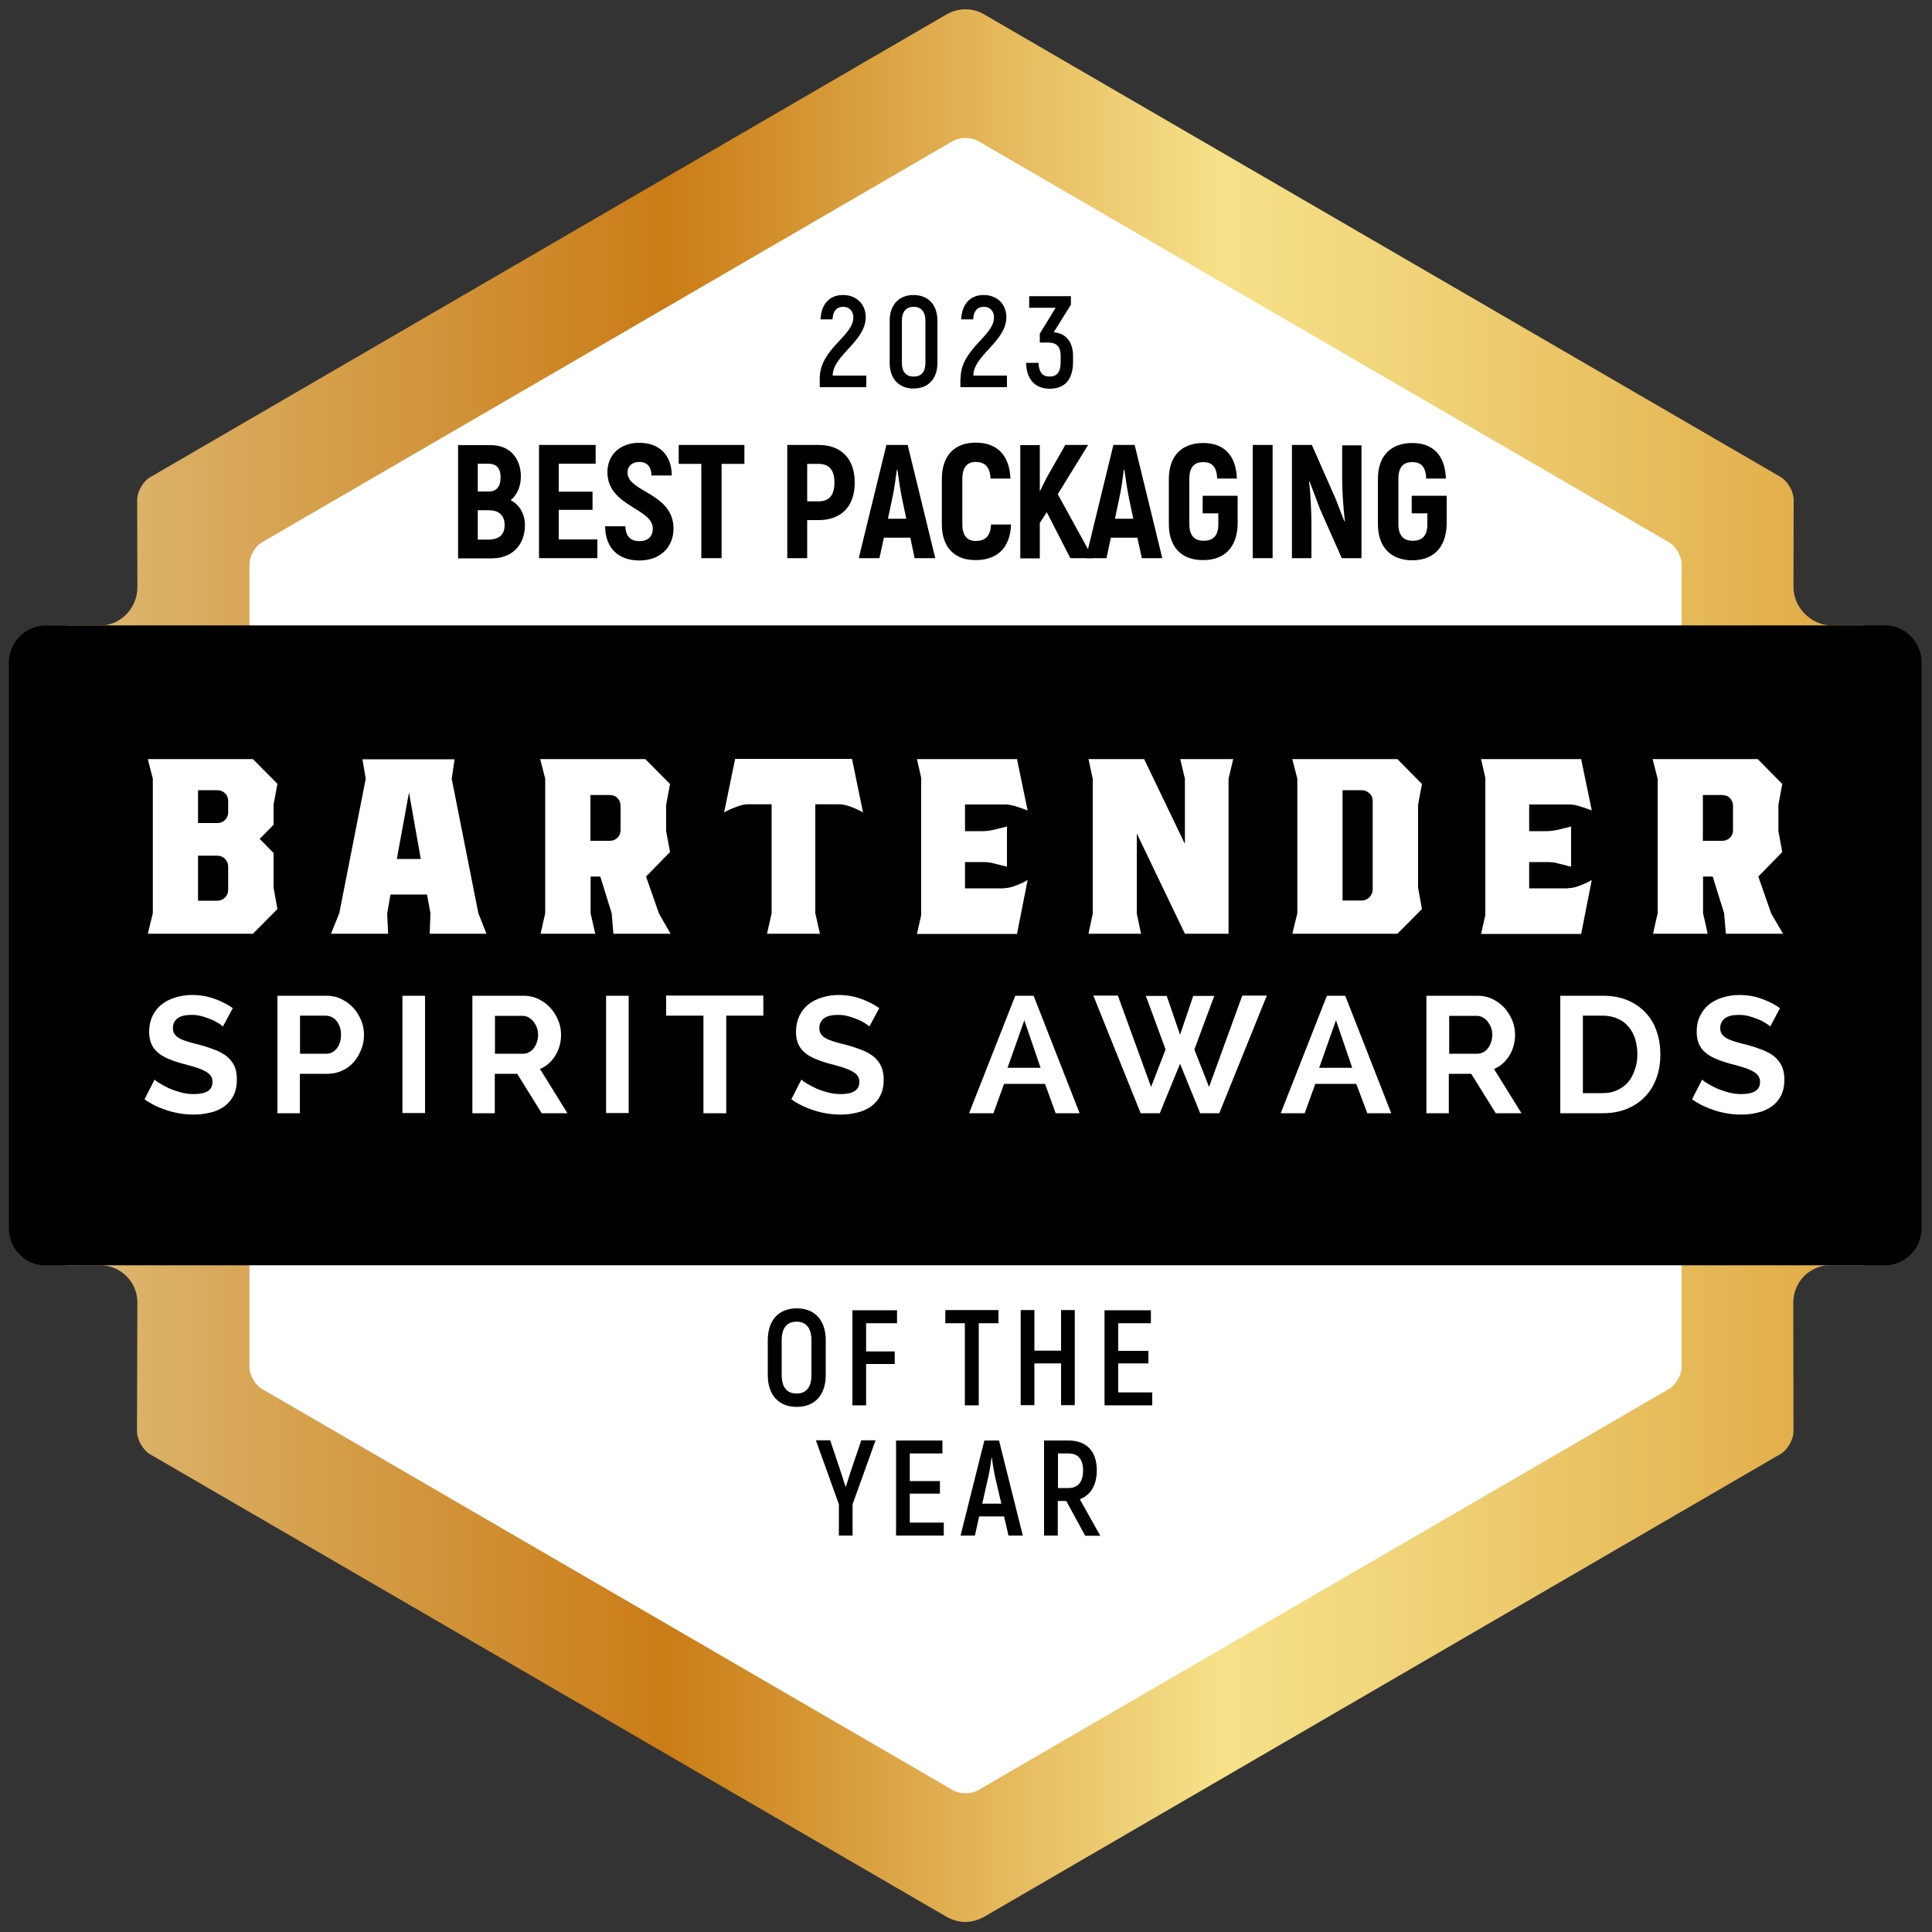 <?xml version="1.0" encoding="utf-8"?>
<!-- Generator: Adobe Illustrator 25.2.3, SVG Export Plug-In . SVG Version: 6.00 Build 0)  -->
<svg version="1.1" id="Capa_1" xmlns="http://www.w3.org/2000/svg" xmlns:xlink="http://www.w3.org/1999/xlink" x="0px" y="0px"
	 viewBox="0 0 1000 1000" style="enable-background:new 0 0 1000 1000;" xml:space="preserve">
<rect x="0" y="0" width="1000" height="1000" fill="#333333" stroke="none"/>
<style type="text/css">
	.st0{clip-path:url(#SVGID_2_);fill:url(#SVGID_3_);}
	.st1{clip-path:url(#SVGID_2_);fill:#FFFFFF;}
	.st2{clip-path:url(#SVGID_2_);}
</style>
<g>
	<g>
		<defs>
			<path id="SVGID_1_" d="M509.8,991.9c-2.9,1.7-6.5,2.9-10.1,2.9c-3.5,0-7.1-1.1-10-2.8L77.8,752.8c-3.8-2.2-6.9-7.6-6.9-11.9
				l0.2-66.8c0-10.6-8.7-19.2-19.2-19.2L23.6,655c-10.5,0-19-8.6-19-19.2V343c0-10.6,8.5-19.2,19-19.2l28.3,0
				c10.5,0,19.2-9.1,19.2-19.7l-0.1-45.3c0-4.4,3.1-9.8,6.9-11.9L489.5,7.7c2.9-1.8,6.6-2.9,10.2-2.9c3.8,0,7.3,1.1,10.3,3
				l411.5,239c3.8,2.2,6.9,7.6,6.9,11.9l-0.1,45.2c0,10.6,9.2,19.8,19.7,19.8l27.6,0c10.5,0,19,8.6,19,19.2v292.8
				c0,10.6-8.5,19.2-19,19.2l-28.4,0c-10.5,0-19,8.7-19,19.3l0.1,66.6c0,4.4-3.1,9.8-6.9,11.9L509.8,991.9z"/>
		</defs>
		<clipPath id="SVGID_2_">
			<use xlink:href="#SVGID_1_"  style="overflow:visible;"/>
		</clipPath>
		<linearGradient id="SVGID_3_" gradientUnits="userSpaceOnUse" x1="34.496" y1="499.8" x2="964.989" y2="499.8">
			<stop  offset="5.618000e-03" style="stop-color:#DDB871"/>
			<stop  offset="0.333" style="stop-color:#CA7C16"/>
			<stop  offset="0.58" style="stop-color:#EDCC72"/>
			<stop  offset="0.642" style="stop-color:#F6E189"/>
			<stop  offset="0.75" style="stop-color:#F0D378"/>
			<stop  offset="0.963" style="stop-color:#E2AF4B"/>
			<stop  offset="1" style="stop-color:#DFA843"/>
		</linearGradient>
		<path class="st0" d="M34.5,340.7V228.5c0-4.9,3.3-11,7.4-13.5L492.3-56.2c4.1-2.5,10.8-2.5,14.9,0l450.3,271.3
			c4.1,2.5,7.5,8.5,7.5,13.5v112.2l0,325.7v104.6c0,4.9-3.3,11-7.4,13.5l-450.3,271.3c-4.1,2.5-10.8,2.5-14.9,0L42,784.5
			c-4.1-2.5-7.5-8.5-7.5-13.5V666.5L34.5,340.7z"/>
		<path class="st1" d="M870.4,365.2v-73.1c0-4.2-2.9-9.3-6.5-11.4L506.3,73c-3.6-2.1-9.5-2.1-13.1,0L135.6,280.7
			c-3.6,2.1-6.5,7.2-6.5,11.4v73.1v275.6v66.7c0,4.2,2.9,9.3,6.5,11.4l357.6,207.7c3.6,2.1,9.5,2.1,13.1,0l357.6-207.7
			c3.6-2.1,6.5-7.2,6.5-11.4v-66.7V365.2z"/>
		<path class="st2" d="M1054.2,647.4c0,4.1-3.7,7.5-8.3,7.5H-46.5c-4.6,0-8.3-3.4-8.3-7.5V331.2c0-4.1,3.7-7.5,8.3-7.5h1092.4
			c4.6,0,8.3,3.4,8.3,7.5V647.4z"/>
		<path class="st1" d="M141.6,441.5v18l2,11l-12.7,12.8H76.5l2.6-10.6v-69.6l-2.6-10.2h54.4l12.7,12.8l-2,10.8v10.4l-7.2,7.3
			L141.6,441.5z M118.1,414.6c0-1.6-0.5-2.9-1.6-4c-1-1-2.4-1.6-4-1.6h-10V426h10c1.6,0,2.9-0.5,4-1.6c1.1-1.1,1.6-2.4,1.6-4V414.6z
			 M118.1,448.5c0-1.5-0.5-2.8-1.6-3.9c-1-1.1-2.4-1.7-4-1.7h-10v23.3h10c1.6,0,2.9-0.6,4-1.7c1.1-1.1,1.6-2.4,1.6-3.9V448.5z"/>
		<path class="st1" d="M247.6,472.7l4.2,10.6h-29.4l0.4-10.6L221,463h-18.9l-1.7,9.9l0.5,10.4h-29.6l4.3-10.6l13.7-69.6l-1.7-10.1
			h47.7l-1.5,10.1L247.6,472.7z M205.4,444.6h12.4l-6.1-34.4L205.4,444.6z"/>
		<path class="st1" d="M347.1,483.3h-29.6l-0.9-10.6l-5.9-19h-5v19l2.4,10.6h-28.3l2.4-10.6v-69.6l-2.6-10.2H334l12.8,12.9l-2,10.8
			v13.6l2,10.8l-12.4,12.7l6.7,19.2L347.1,483.3z M321.2,417.1c0-1.6-0.5-2.9-1.6-4c-1-1.1-2.4-1.6-4-1.6h-10v23.7h10
			c1.6,0,2.9-0.5,4-1.6c1.1-1,1.6-2.4,1.6-4V417.1z"/>
		<path class="st1" d="M422,416.3v56.4l2.4,10.6h-27.4l2.4-10.6v-56.4h-12.2c-1.5,0-3.1,0.3-4.9,0.9c-1.8,0.6-3.4,1.3-4.8,1.9
			c-1.4,0.7-2.3,1.2-2.7,1.4l5.7-27.7h60.5l5.7,27.7c-0.4-0.2-1.3-0.7-2.7-1.4c-1.4-0.7-3-1.3-4.8-1.9c-1.8-0.6-3.4-0.9-4.9-0.9H422
			z"/>
		<path class="st1" d="M519.7,459.7c1.5,0,3.1-0.3,4.9-0.9c1.8-0.6,3.3-1.3,4.7-1.9c1.4-0.7,2.2-1.2,2.6-1.4l-5.5,27.9h-51.8
			l2.2-9.7v-71.1l-2.2-9.7h51.8l5.5,26.6c-0.9-0.4-2.6-1-5.1-1.8c-2.6-0.9-4.7-1.3-6.4-1.3h-20.9v13.8h9.2c1.4,0,3.3-0.2,5.7-0.7
			l6.8-1.7v2.4v16v2.4l-6.8-1.7c-1.6-0.5-3.5-0.7-5.7-0.7h-9.2v13.6H519.7z"/>
		<polygon class="st1" points="635.9,403.1 635.9,483.3 613.3,483.3 588.4,431.4 588.4,472.9 590.6,483.3 563.4,483.3 565.6,472.9 
			565.6,403.1 563.4,392.9 592.2,392.9 613.3,436.8 613.3,403.1 610.9,392.9 638.3,392.9 		"/>
		<path class="st1" d="M734,416.5v43l2,11l-12.7,12.8h-54.4l2.6-10.6v-69.6l-2.6-10.2h54.4l12.7,12.9L734,416.5z M710.5,414.6
			c0-1.6-0.5-2.9-1.7-4c-1.1-1-2.4-1.6-3.9-1.6h-10v57.1h10c1.5,0,2.8-0.6,3.9-1.7c1.1-1.1,1.7-2.4,1.7-3.9V414.6z"/>
		<path class="st1" d="M811.7,459.7c1.5,0,3.1-0.3,4.9-0.9c1.8-0.6,3.3-1.3,4.7-1.9c1.4-0.7,2.2-1.2,2.6-1.4l-5.5,27.9h-51.8
			l2.2-9.7v-71.1l-2.2-9.7h51.8l5.5,26.6c-0.9-0.4-2.6-1-5.1-1.8c-2.5-0.9-4.7-1.3-6.4-1.3h-20.9v13.8h9.2c1.4,0,3.3-0.2,5.7-0.7
			l6.8-1.7v2.4v16v2.4l-6.8-1.7c-1.6-0.5-3.5-0.7-5.7-0.7h-9.2v13.6H811.7z"/>
		<path class="st1" d="M922.9,483.3h-29.6l-0.9-10.6l-5.9-19h-5v19l2.4,10.6h-28.3l2.4-10.6v-69.6l-2.6-10.2h54.4l12.7,12.9l-2,10.8
			v13.6l2,10.8l-12.4,12.7l6.7,19.2L922.9,483.3z M897,417.1c0-1.6-0.5-2.9-1.6-4c-1-1.1-2.4-1.6-4-1.6h-10v23.7h10
			c1.6,0,2.9-0.5,4-1.6c1.1-1,1.6-2.4,1.6-4V417.1z"/>
		<path class="st1" d="M115.4,531.3c-0.4-0.4-1.1-0.9-2.2-1.6c-1.1-0.7-2.3-1.4-3.8-2c-1.5-0.6-3.1-1.2-4.9-1.7
			c-1.8-0.5-3.6-0.7-5.4-0.7c-3.2,0-5.7,0.6-7.2,1.8c-1.6,1.2-2.4,2.9-2.4,5.1c0,1.3,0.3,2.3,0.9,3.1c0.6,0.8,1.5,1.6,2.6,2.2
			c1.1,0.6,2.6,1.2,4.3,1.7c1.7,0.5,3.8,1.1,6,1.6c3,0.8,5.6,1.7,8,2.6c2.4,0.9,4.5,2.1,6.1,3.4c1.7,1.4,3,3,3.9,4.9
			c0.9,1.9,1.3,4.3,1.3,7.1c0,3.3-0.6,6-1.8,8.4c-1.2,2.3-2.9,4.2-4.9,5.6c-2,1.4-4.4,2.5-7.2,3.1c-2.7,0.7-5.6,1-8.5,1
			c-4.5,0-9-0.7-13.5-2.1c-4.4-1.4-8.4-3.3-11.9-5.8l5.2-10.2c0.5,0.5,1.4,1.2,2.8,2c1.3,0.8,2.9,1.7,4.7,2.5c1.8,0.8,3.8,1.5,6,2.1
			c2.2,0.6,4.5,0.9,6.8,0.9c6.5,0,9.7-2.1,9.7-6.3c0-1.4-0.4-2.5-1.1-3.4c-0.7-0.9-1.8-1.7-3.2-2.4c-1.4-0.7-3-1.3-4.9-1.9
			c-1.9-0.6-4.1-1.2-6.5-1.8c-2.9-0.8-5.4-1.7-7.5-2.6c-2.1-0.9-3.9-2-5.3-3.3c-1.4-1.2-2.5-2.7-3.2-4.4c-0.7-1.7-1.1-3.7-1.1-6.1
			c0-3.1,0.6-5.8,1.7-8.2c1.2-2.4,2.7-4.4,4.8-6c2-1.6,4.4-2.8,7-3.6c2.7-0.8,5.5-1.3,8.6-1.3c4.3,0,8.2,0.7,11.8,2
			c3.6,1.3,6.7,2.9,9.4,4.8L115.4,531.3z"/>
		<path class="st1" d="M143.6,576.2v-60.8h25.6c2.8,0,5.4,0.6,7.7,1.8c2.3,1.2,4.4,2.7,6.1,4.6c1.7,1.9,3,4.1,4,6.5
			c1,2.4,1.4,4.9,1.4,7.3c0,2.6-0.4,5.1-1.4,7.5c-0.9,2.4-2.2,4.6-3.8,6.5c-1.6,1.9-3.6,3.4-6,4.5c-2.3,1.1-4.9,1.7-7.7,1.7h-14.3
			v20.4H143.6z M155.3,545.4h13.6c2.1,0,4-0.9,5.4-2.7c1.4-1.8,2.2-4.2,2.2-7.2c0-1.5-0.2-2.9-0.7-4.2c-0.5-1.2-1.1-2.3-1.8-3.1
			c-0.7-0.8-1.6-1.5-2.6-1.9c-1-0.4-2-0.6-3-0.6h-13.1V545.4z"/>
		<rect x="208.3" y="515.4" class="st1" width="11.7" height="60.7"/>
		<path class="st1" d="M244.5,576.2v-60.8h26.7c2.8,0,5.3,0.6,7.7,1.8c2.4,1.2,4.4,2.7,6.1,4.6c1.7,1.9,3,4.1,4,6.5
			c1,2.4,1.4,4.9,1.4,7.3c0,3.9-1,7.5-2.9,10.7c-2,3.2-4.6,5.6-8,7l14.2,22.9h-13.3l-12.7-20.4h-11.6v20.4H244.5z M256.2,545.4h14.7
			c1.1,0,2.1-0.3,3-0.8c0.9-0.5,1.7-1.2,2.4-2.1c0.7-0.9,1.2-1.9,1.6-3.1c0.4-1.2,0.6-2.5,0.6-3.8c0-1.4-0.2-2.7-0.7-3.9
			c-0.5-1.2-1.1-2.2-1.8-3.1c-0.8-0.9-1.7-1.6-2.6-2.1c-1-0.5-2-0.7-3-0.7h-14.2V545.4z"/>
		<rect x="313.7" y="515.4" class="st1" width="11.7" height="60.7"/>
		<polygon class="st1" points="395.1,525.7 375.9,525.7 375.9,576.2 364.1,576.2 364.1,525.7 344.8,525.7 344.8,515.3 395.1,515.3 
					"/>
		<path class="st1" d="M450,531.3c-0.4-0.4-1.1-0.9-2.2-1.6c-1.1-0.7-2.3-1.4-3.8-2c-1.5-0.6-3.1-1.2-4.9-1.7
			c-1.8-0.5-3.6-0.7-5.4-0.7c-3.2,0-5.7,0.6-7.2,1.8c-1.6,1.2-2.4,2.9-2.4,5.1c0,1.3,0.3,2.3,0.9,3.1c0.6,0.8,1.4,1.6,2.6,2.2
			c1.1,0.6,2.6,1.2,4.3,1.7c1.7,0.5,3.8,1.1,6,1.6c3,0.8,5.6,1.7,8,2.6c2.4,0.9,4.5,2.1,6.2,3.4c1.7,1.4,3,3,3.9,4.9
			c0.9,1.9,1.4,4.3,1.4,7.1c0,3.3-0.6,6-1.8,8.4c-1.2,2.3-2.9,4.2-4.9,5.6c-2.1,1.4-4.4,2.5-7.2,3.1c-2.7,0.7-5.6,1-8.5,1
			c-4.5,0-9-0.7-13.5-2.1c-4.4-1.4-8.4-3.3-11.9-5.8l5.2-10.2c0.5,0.5,1.4,1.2,2.8,2c1.3,0.8,2.9,1.7,4.7,2.5c1.8,0.8,3.8,1.5,6,2.1
			c2.2,0.6,4.5,0.9,6.8,0.9c6.5,0,9.7-2.1,9.7-6.3c0-1.4-0.4-2.5-1.1-3.4c-0.7-0.9-1.8-1.7-3.2-2.4c-1.4-0.7-3-1.3-4.9-1.9
			c-2-0.6-4.1-1.2-6.5-1.8c-2.9-0.8-5.4-1.7-7.5-2.6c-2.1-0.9-3.9-2-5.3-3.3c-1.4-1.2-2.5-2.7-3.2-4.4c-0.7-1.7-1.1-3.7-1.1-6.1
			c0-3.1,0.6-5.8,1.7-8.2c1.2-2.4,2.7-4.4,4.7-6c2-1.6,4.4-2.8,7-3.6c2.7-0.8,5.5-1.3,8.6-1.3c4.3,0,8.2,0.7,11.7,2
			c3.6,1.3,6.7,2.9,9.4,4.8L450,531.3z"/>
		<path class="st1" d="M501.6,576.2l23.9-60.8h9.5l23.8,60.8h-12.4l-5.5-15.2h-21.2l-5.5,15.2H501.6z M530.2,528.1l-8.7,24.6h17.1
			L530.2,528.1z"/>
		<polygon class="st1" points="593.1,515.5 603.9,515.5 610.8,535.6 617.6,515.5 628.5,515.5 618.2,543.2 625.8,562.6 643,515.3 
			655.7,515.3 631.1,576.2 621.2,576.2 610.8,550.6 600.3,576.2 590.4,576.2 565.9,515.3 578.6,515.3 595.8,562.6 603.3,543.2 		"/>
		<path class="st1" d="M662.9,576.2l23.9-60.8h9.5l23.8,60.8h-12.4L702,561h-21.2l-5.5,15.2H662.9z M691.5,528.1l-8.7,24.6h17.1
			L691.5,528.1z"/>
		<path class="st1" d="M738.3,576.2v-60.8h26.7c2.8,0,5.3,0.6,7.7,1.8c2.4,1.2,4.4,2.7,6.1,4.6c1.7,1.9,3,4.1,4,6.5
			c1,2.4,1.4,4.9,1.4,7.3c0,3.9-1,7.5-2.9,10.7c-2,3.2-4.6,5.6-8,7l14.2,22.9h-13.3l-12.7-20.4h-11.6v20.4H738.3z M750.1,545.4h14.7
			c1.1,0,2.1-0.3,3-0.8c1-0.5,1.7-1.2,2.4-2.1c0.7-0.9,1.2-1.9,1.6-3.1c0.4-1.2,0.6-2.5,0.6-3.8c0-1.4-0.2-2.7-0.7-3.9
			c-0.5-1.2-1.1-2.2-1.8-3.1c-0.8-0.9-1.6-1.6-2.6-2.1c-1-0.5-2-0.7-3-0.7h-14.2V545.4z"/>
		<path class="st1" d="M807.6,576.2v-60.8h22c4.9,0,9.2,0.8,13,2.4c3.7,1.6,6.8,3.8,9.3,6.5c2.5,2.7,4.4,5.9,5.6,9.6
			c1.3,3.7,1.9,7.6,1.9,11.8c0,4.6-0.7,8.8-2.1,12.5c-1.4,3.8-3.4,7-6,9.6c-2.6,2.7-5.7,4.7-9.4,6.2c-3.7,1.5-7.8,2.2-12.3,2.2
			H807.6z M847.5,545.7c0-2.9-0.4-5.6-1.2-8.1c-0.8-2.5-2-4.6-3.5-6.3c-1.5-1.8-3.4-3.2-5.7-4.1c-2.2-1-4.8-1.5-7.6-1.5h-10.2v40.1
			h10.2c2.9,0,5.5-0.5,7.7-1.6c2.2-1,4.1-2.4,5.6-4.2c1.5-1.8,2.6-3.9,3.4-6.4C847.1,551.2,847.5,548.5,847.5,545.7"/>
		<path class="st1" d="M916.3,531.3c-0.4-0.4-1.1-0.9-2.2-1.6c-1.1-0.7-2.3-1.4-3.8-2c-1.5-0.6-3.1-1.2-4.9-1.7
			c-1.8-0.5-3.5-0.7-5.4-0.7c-3.2,0-5.7,0.6-7.2,1.8c-1.6,1.2-2.4,2.9-2.4,5.1c0,1.3,0.3,2.3,0.9,3.1c0.6,0.8,1.5,1.6,2.6,2.2
			c1.1,0.6,2.6,1.2,4.3,1.7c1.7,0.5,3.7,1.1,6,1.6c3,0.8,5.6,1.7,8,2.6c2.4,0.9,4.5,2.1,6.1,3.4c1.7,1.4,3,3,3.9,4.9
			c0.9,1.9,1.4,4.3,1.4,7.1c0,3.3-0.6,6-1.8,8.4c-1.2,2.3-2.9,4.2-4.9,5.6c-2.1,1.4-4.4,2.5-7.2,3.1c-2.7,0.7-5.6,1-8.5,1
			c-4.5,0-9-0.7-13.5-2.1c-4.4-1.4-8.4-3.3-11.9-5.8l5.2-10.2c0.5,0.5,1.4,1.2,2.8,2c1.3,0.8,2.9,1.7,4.7,2.5c1.8,0.8,3.8,1.5,6,2.1
			c2.2,0.6,4.5,0.9,6.8,0.9c6.5,0,9.7-2.1,9.7-6.3c0-1.4-0.4-2.5-1.1-3.4c-0.7-0.9-1.8-1.7-3.2-2.4c-1.4-0.7-3-1.3-4.9-1.9
			c-2-0.6-4.1-1.2-6.5-1.8c-2.9-0.8-5.4-1.7-7.5-2.6c-2.1-0.9-3.9-2-5.3-3.3c-1.4-1.2-2.5-2.7-3.2-4.4c-0.7-1.7-1.1-3.7-1.1-6.1
			c0-3.1,0.5-5.8,1.7-8.2c1.2-2.4,2.7-4.4,4.7-6c2-1.6,4.4-2.8,7-3.6c2.7-0.8,5.5-1.3,8.6-1.3c4.3,0,8.2,0.7,11.7,2
			c3.6,1.3,6.7,2.9,9.4,4.8L916.3,531.3z"/>
	</g>
	<g>
		<g>
			<path d="M424.3,195.9c0-15.4,17.4-21.9,17.4-31.6c0-3-1.8-5.5-5.3-5.5c-3.3,0-5.3,2.2-5.5,6.5h-6.2c0.4-8,4.7-12.6,11.6-12.6
				c7.7,0,11.8,5.5,11.8,11.4c0,12.7-17.1,19.8-17.1,30.3h17.4v6h-24.1V195.9z"/>
			<path d="M460.5,187.9V166c0-8.2,4.8-13.3,12.3-13.3c7.7,0,12.4,5.1,12.4,13.3v21.9c0,8.1-4.7,13.2-12.4,13.2
				C465.3,201.1,460.5,196,460.5,187.9z M479,187.9V166c0-4.6-2.2-7.2-6.1-7.2c-3.9,0-6.1,2.6-6.1,7.2v21.9c0,4.5,2.2,7,6.1,7
				C476.8,195,479,192.4,479,187.9z"/>
			<path d="M497.2,195.9c0-15.4,17.3-21.9,17.3-31.6c0-3-1.8-5.5-5.3-5.5c-3.3,0-5.3,2.2-5.5,6.5h-6.2c0.4-8,4.7-12.6,11.6-12.6
				c7.7,0,11.8,5.5,11.8,11.4c0,12.7-17.1,19.8-17.1,30.3h17.4v6h-24.1V195.9z"/>
			<path d="M555.4,184.1v3.1c0,9.1-4.1,14-12.1,14c-7.3,0-12-4.6-12.2-13.4h6.4c0.3,5.2,2.3,7.1,5.7,7.1c4,0,5.8-2.3,5.8-7.7v-2.9
				c0-5.2-2.4-7-6.5-7h-4.3v-4.6l8.2-13.4h-13.7v-6h21.6v4.4l-8.9,14.3C552,172.4,555.4,177.5,555.4,184.1z"/>
		</g>
	</g>
	<g>
		<g>
			<g>
				<path d="M271.7,271.8c0,10.5-6.9,17.2-17,17.2h-17.6v-58.6h17.1c9.2,0,15.4,6.4,15.4,16.3c0,5-2,9.6-5.3,12.2
					C268.9,261.2,271.7,266.1,271.7,271.8z M247.3,240v14.4h5.6c4.2,0,6.2-2.6,6.2-7.4c0-4.7-2.1-7-6.6-7H247.3z M261.2,271.8
					c0-5.1-3-7.7-8.2-7.7h-5.7v15.2h5.7C258.4,279.2,261.2,276.7,261.2,271.8z"/>
				<path d="M309.2,279.2v9.7H279v-58.6h29.3v9.7h-19.1v14.5h17.5v9.4h-17.5v15.3H309.2z"/>
				<path d="M313.2,272.4h10.5c0.1,5.3,2.8,7.7,7.3,7.7c4.7,0,6.9-2.8,6.9-6.5c0-10.6-23.5-11.5-23.5-29.2c0-8.7,6.2-15.2,16.5-15.2
					c10.4,0,16.8,6.4,16.8,16.9h-10.5c-0.1-4.7-2.4-7-6.3-7c-3.8,0-6.1,2.2-6.1,5.5c0,10.2,23.8,10.5,23.8,29
					c0,9.2-6.4,16.5-17.7,16.5C320.1,290.1,313.3,283.7,313.2,272.4z"/>
				<path d="M385.2,240.1h-11.7v48.8H363v-48.8h-11.7v-9.8h34V240.1z"/>
				<path d="M442.4,249.8c0,12.3-6.9,19.4-18.7,19.4h-5.9v19.7h-10.3v-58.6h16.2C435.5,230.3,442.4,237.5,442.4,249.8z M431.9,249.8
					c0-6.5-2.7-9.7-8.3-9.7h-5.8v19.4h5.8C429.2,259.5,431.9,256.3,431.9,249.8z"/>
				<path d="M471.2,278.3h-13.7l-2.3,10.6h-10.7l14.3-58.6h11l14.3,58.6h-10.7L471.2,278.3z M469.1,268.5l-2.3-10.9
					c-0.8-4-1.8-10.5-2.3-14.4h-0.3c-0.5,3.9-1.4,10.4-2.3,14.4l-2.3,10.9H469.1z"/>
				<path d="M487.5,271.4v-23.5c0-12.1,6.6-18.8,17.5-18.8c11.2,0,17.5,6.6,18,18.6h-10.3c-0.3-6-2.8-8.6-7.8-8.6
					c-4.3,0-6.8,2.8-6.8,8.8v23.5c0,5.9,2.6,8.6,6.9,8.6c5.1,0,7.6-2.6,8-8.5h10.3c-0.4,11.9-7,18.4-18.3,18.4
					C494.2,290,487.5,283.4,487.5,271.4z"/>
				<path d="M541.8,265.1l-3.6,5.6v18.3h-10.1v-58.6h10.1v24l3.4-6.9l9.8-17.2h11.8l-15.7,25.5l18.2,33.1h-11.7L541.8,265.1z"/>
				<path d="M588.7,278.3H575l-2.3,10.6H562l14.3-58.6h11l14.3,58.6H591L588.7,278.3z M586.6,268.5l-2.3-10.9
					c-0.8-4-1.8-10.5-2.3-14.4h-0.3c-0.5,3.9-1.4,10.4-2.3,14.4l-2.3,10.9H586.6z"/>
				<path d="M605,271.3V248c0-12.1,6.7-18.7,17.8-18.7c10.8,0,17,6.5,17.4,18.4H630c-0.2-5.9-2.5-8.5-7.2-8.5
					c-4.7,0-7.2,2.6-7.2,8.7v23.3c0,6.1,2.7,8.7,7.4,8.7c4.9,0,7.6-2.6,7.6-8.5v-5.7h-8.1v-9.1h18.1v14.8
					c-0.3,11.9-6.8,18.5-17.8,18.5C611.7,290,605,283.3,605,271.3z"/>
				<path d="M658.7,230.3v58.6h-10.3v-58.6H658.7z"/>
				<path d="M704.7,230.3v58.6h-10.2l-11.3-25.5c-1.7-4.6-3.8-10-5.4-14.3l-0.2,0.3c0.8,6.6,1.2,16.6,1.2,22.7v16.8h-10.1v-58.6H679
					l12.2,27.6c1.5,3.8,3.2,8.4,4.7,12l0.2-0.2c-0.8-6.6-1.4-16.1-1.4-21.4v-17.8H704.7z"/>
				<path d="M713.2,271.3V248c0-12.1,6.7-18.7,17.8-18.7c10.8,0,17,6.5,17.4,18.4h-10.2c-0.2-5.9-2.5-8.5-7.2-8.5
					c-4.7,0-7.2,2.6-7.2,8.7v23.3c0,6.1,2.7,8.7,7.4,8.7c4.9,0,7.6-2.6,7.6-8.5v-5.7h-8.1v-9.1h18.1v14.8
					C748.5,283.3,742,290,731,290C720,290,713.2,283.3,713.2,271.3z"/>
			</g>
		</g>
	</g>
	<g>
		<g>
			<path d="M397.4,711.7v-18c0-10.3,5.6-16.5,15-16.5s15,6.2,15,16.5v18c0,10.3-5.6,16.5-15,16.5S397.4,722,397.4,711.7z M420,711.7
				v-18c0-6.2-2.7-9.6-7.7-9.6c-5.1,0-7.7,3.4-7.7,9.6v18c0,6.2,2.6,9.6,7.7,9.6C417.4,721.3,420,717.9,420,711.7z"/>
			<path d="M448.3,684.8v14.7h14.8v6.5h-14.8v21.4h-7.1v-49.2h23.1v6.7H448.3z"/>
			<path d="M516.8,684.9h-10.2v42.5h-7.2v-42.5h-10.1v-6.8h27.5V684.9z"/>
			<path d="M556.3,678.1v49.2h-7.1v-21.6h-13.8v21.6h-7.1v-49.2h7.1v21h13.8v-21H556.3z"/>
			<path d="M596.4,720.7v6.7h-24.7v-49.2h24v6.7h-16.9v14.3h15.6v6.5h-15.6v15H596.4z"/>
			<path d="M434.2,778.6l-11.9-33.1h7.4l5.5,16.4c0.7,2.1,1.7,5.3,2.5,7.7h0.1l2.5-7.9l5.5-16.2h7.4l-11.9,33.1v16.2h-7.1V778.6z"/>
			<path d="M488.5,788.1v6.7h-24.7v-49.2h24v6.7h-16.9v14.3h15.6v6.5h-15.6v15H488.5z"/>
			<path d="M519.7,784.9h-12.9l-2.2,9.9h-7.4l12.3-49.2h7.6l12.3,49.2h-7.4L519.7,784.9z M518.3,778.3l-3.1-13.2
				c-0.7-3.2-1.5-8-1.8-10.6h-0.2c-0.3,2.6-1,7.3-1.8,10.6l-3,13.2H518.3z"/>
			<path d="M551.9,776.9h-4.4v17.9h-7.1v-49.2h12.6c9.4,0,14.7,5.6,14.7,15.4c0,7.7-3.2,12.9-8.8,15l10.6,18.9h-7.8L551.9,776.9z
				 M547.5,770.2h5.5c5,0,7.6-3.2,7.6-9.1c0-5.8-2.6-8.8-7.5-8.8h-5.5V770.2z"/>
		</g>
	</g>
</g>
</svg>
